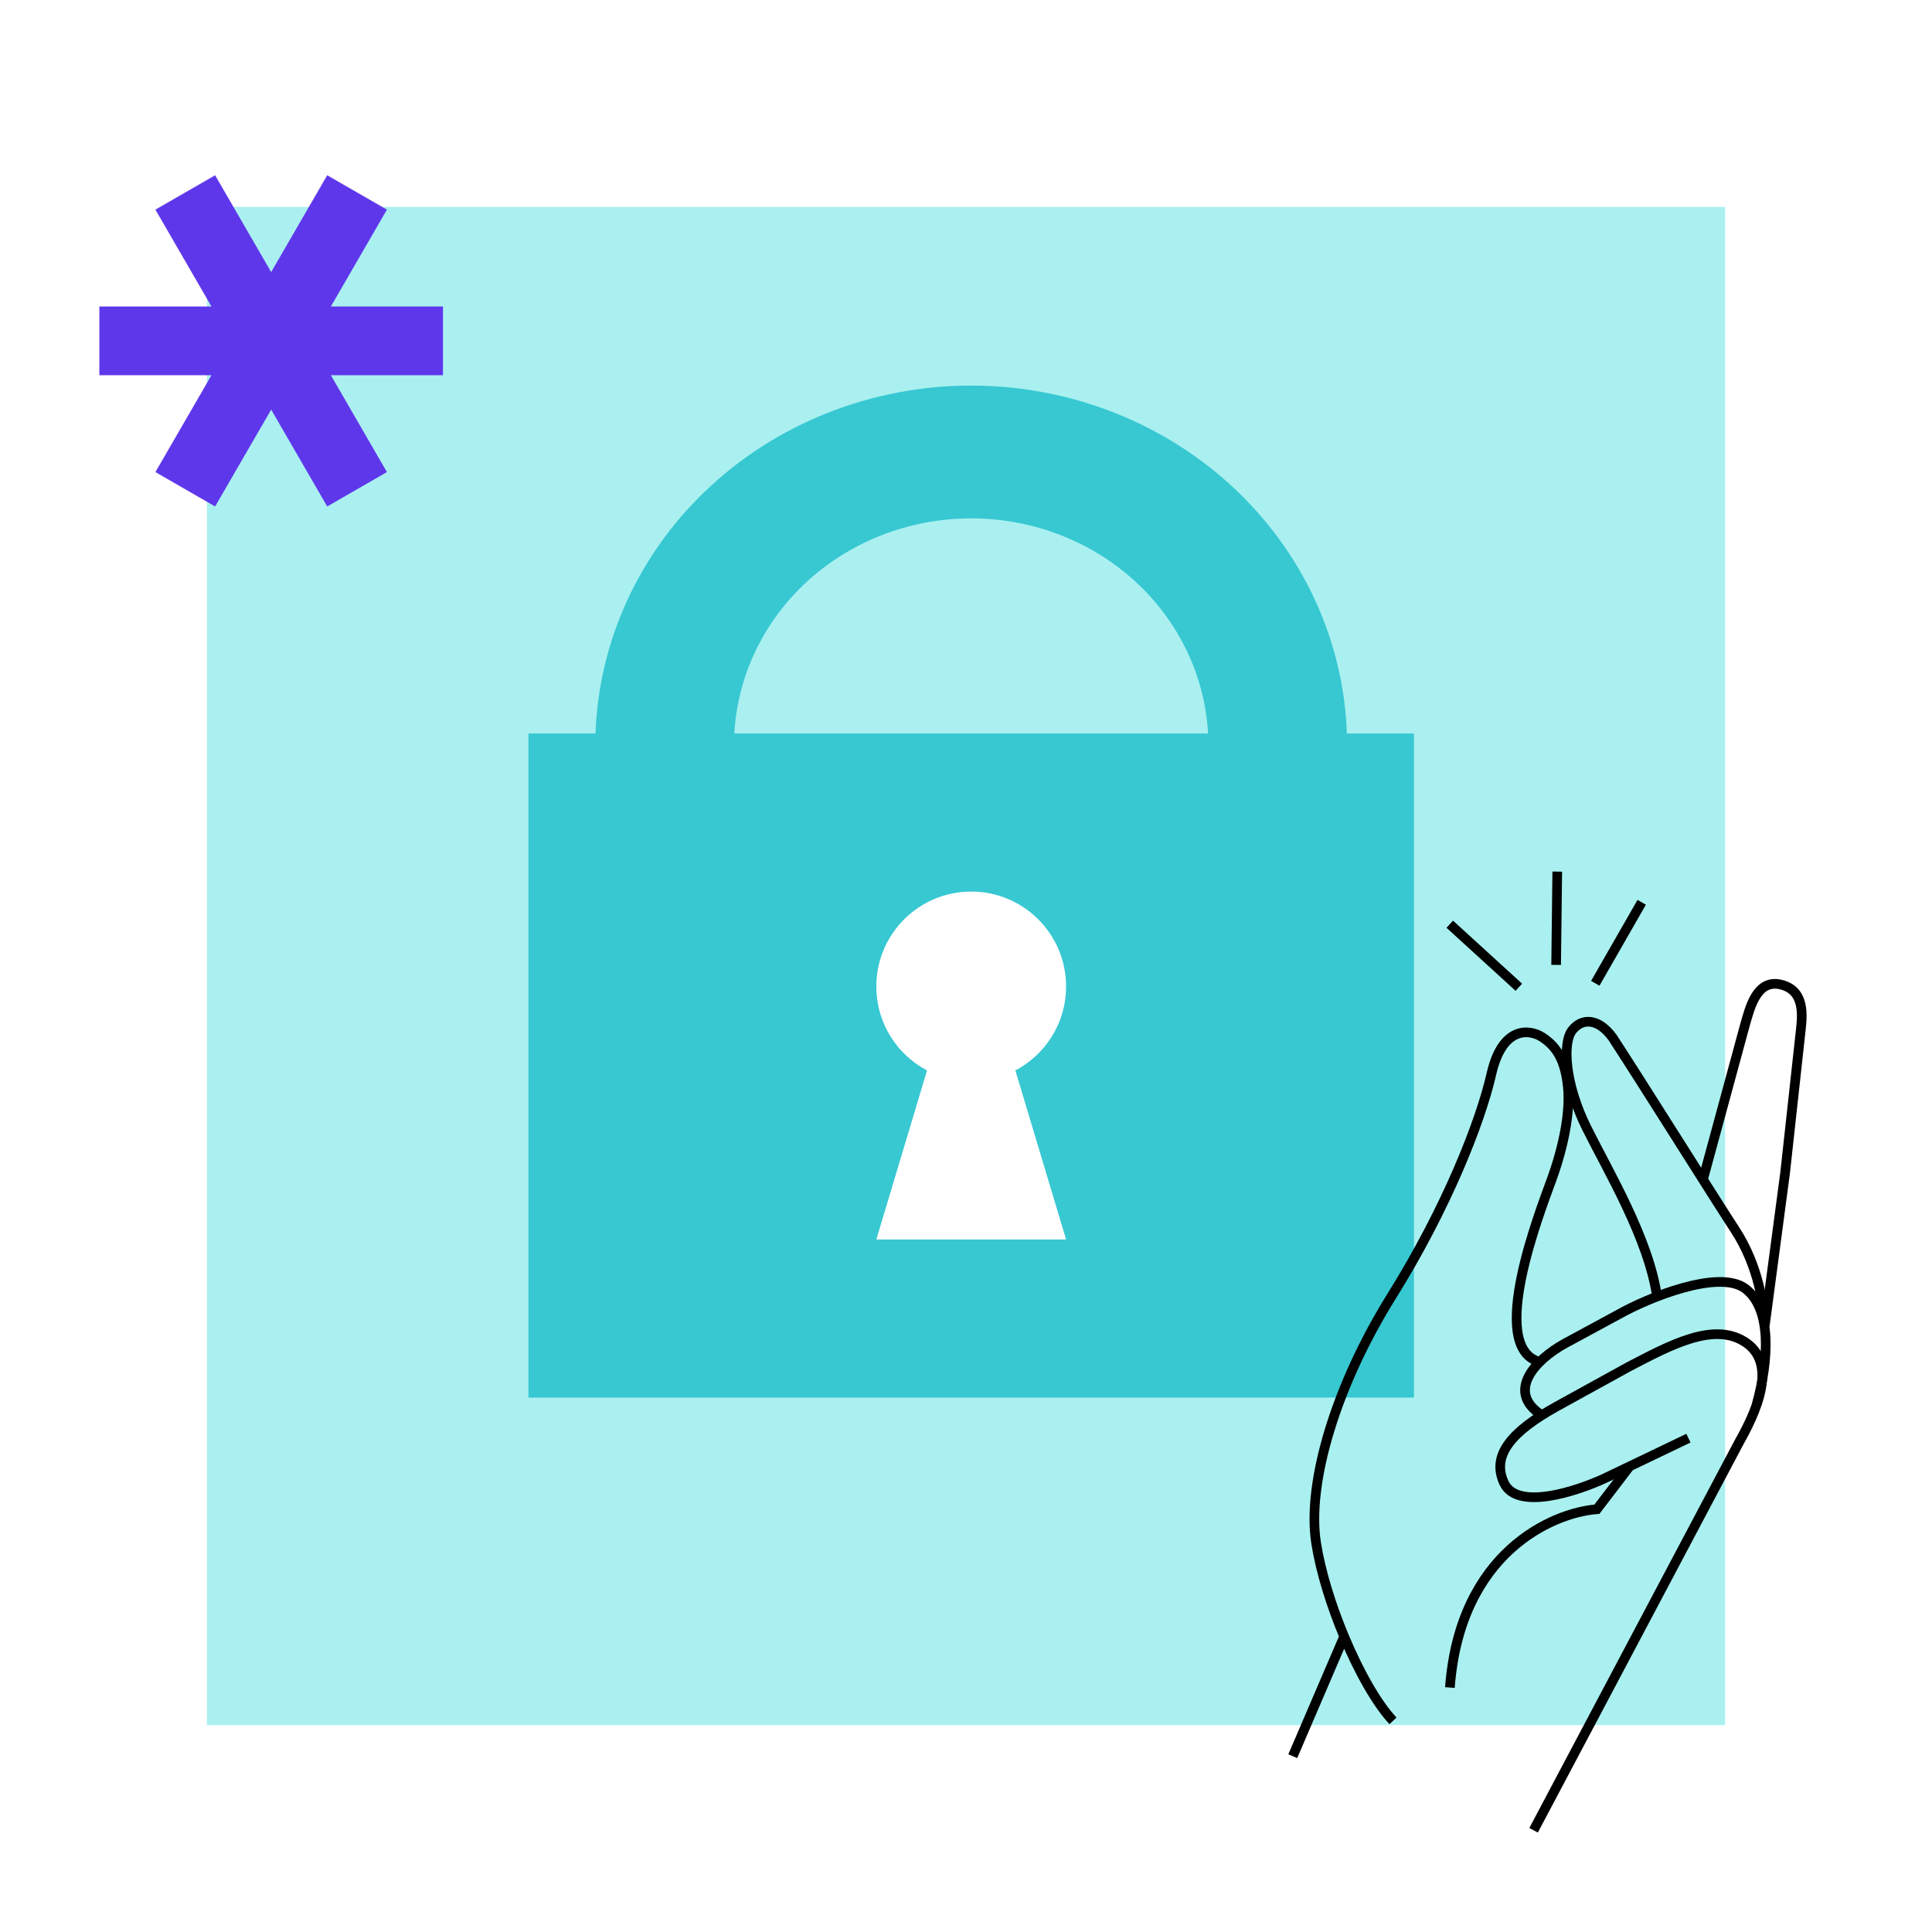 <svg width="1400" height="1400" viewBox="0 0 1400 1400" fill="none" xmlns="http://www.w3.org/2000/svg" xmlns:xlink="http://www.w3.org/1999/xlink">
	<desc>
			Created with Pixso.
	</desc>
	<defs>
		<clipPath id="clip2230_254189">
			<rect id="4_star" width="1100" height="1100" transform="translate(150 150)" fill="white" fill-opacity="0"/>
		</clipPath>
		<clipPath id="clip2230_254197">
			<rect id="Страхование аренды" width="1400" height="1400" fill="white" fill-opacity="0"/>
		</clipPath>
	</defs>
	<rect id="Страхование аренды" width="1400" height="1400" fill="#FFFFFF" fill-opacity="1"/>
	<g clip-path="url(#clip2230_254197)">
		<rect id="bg" x="150" y="150" width="1100" height="1100" fill="#AAF0F0" fill-opacity="1"/>
		<rect id="4_star" width="1100" height="1100" transform="translate(150 150)" fill="#AAF0F0" fill-opacity="1"/>
		<g clip-path="url(#clip2230_254189)">
			<path id="Ellipse 448" d="M976.15 540.21C976.15 505.96 969.1 472.05 955.42 440.4C941.73 408.76 921.66 380.01 896.37 355.79C871.08 331.57 841.05 312.36 808 299.26C774.96 286.15 739.54 279.41 703.77 279.41C668 279.41 632.58 286.15 599.53 299.26C566.49 312.36 536.46 331.57 511.17 355.79C485.87 380.01 465.81 408.76 452.12 440.4C438.43 472.05 431.39 505.96 431.39 540.21L531.88 540.21C531.88 518.59 536.33 497.19 544.96 477.23C553.6 457.26 566.26 439.12 582.23 423.83C598.19 408.55 617.13 396.43 637.99 388.16C658.84 379.89 681.19 375.63 703.77 375.63C726.34 375.63 748.69 379.89 769.55 388.16C790.4 396.43 809.35 408.55 825.31 423.83C841.27 439.12 853.93 457.26 862.57 477.23C871.21 497.19 875.65 518.59 875.65 540.21L976.15 540.21Z" fill="#37C8D2" fill-opacity="1" fill-rule="nonzero"/>
			<path id="Rectangle 1002084" d="M382.93 531.49L1024.61 531.49L1024.61 1012.74L382.93 1012.74L382.93 531.49Z" fill="#37C8D2" fill-opacity="1" fill-rule="nonzero"/>
			<path id="Ellipse 449" d="M772.52 714.82C772.52 752.79 741.74 783.57 703.77 783.57C665.8 783.57 635.02 752.79 635.02 714.82C635.02 676.85 665.8 646.07 703.77 646.07C741.74 646.07 772.52 676.85 772.52 714.82Z" fill="#FFFFFF" fill-opacity="1" fill-rule="nonzero"/>
			<path id="Rectangle 1002085" d="M703.77 668.99L772.52 898.16L635.02 898.16L703.77 668.99Z" fill="#FFFFFF" fill-opacity="1" fill-rule="nonzero"/>
		</g>
		<path id="Union" d="M153.22 271.91L112.61 342.08L155.88 367L196.5 296.83L237.11 367L280.38 342.08L239.77 271.91L321 271.91L321 222.08L239.77 222.08L280.38 151.91L237.11 127L196.5 197.16L155.88 127L112.61 151.91L153.22 222.08L72 222.08L72 271.91L153.22 271.91Z" fill="#5F37EB" fill-opacity="1" fill-rule="nonzero"/>
		<path id="Vector 2229" d="M1050.56 669.72L1100.62 715.4" stroke="#000000" stroke-opacity="1" stroke-width="7"/>
		<path id="Vector 2230" d="M1128.44 631.59L1127.63 699.2" stroke="#000000" stroke-opacity="1" stroke-width="7"/>
		<path id="Vector 2231" d="M1189.64 653.85L1156 712.53" stroke="#000000" stroke-opacity="1" stroke-width="7"/>
		<path id="Vector 2232" d="M1111.29 1326.29L1260.55 1044.48C1271.31 1025.35 1288.66 989.65 1265.74 973.31C1242.81 956.97 1210.53 974.61 1179.72 990.68L1128.04 1019.16C1096.18 1036.84 1080.31 1054.19 1089.88 1074.6C1099.43 1095.01 1142.69 1080.54 1162.64 1071.34L1223.51 1042.15" stroke="#000000" stroke-opacity="1" stroke-width="7"/>
		<path id="Vector 2233" d="M1273.06 1017.33C1281.71 985.87 1284.06 948.53 1264.86 933.89C1245.65 919.26 1194.03 940.55 1173.07 952.37L1133.89 973.57C1111.75 985.83 1091.46 1008.68 1116.96 1025.3" stroke="#000000" stroke-opacity="1" stroke-width="7"/>
		<path id="Vector 2234" d="M1180.94 1062.55L1157.16 1093.65C1124.66 1096.14 1057.86 1125.46 1050.65 1222.85" stroke="#000000" stroke-opacity="1" stroke-width="7"/>
		<path id="Vector 2235" d="M1278.16 958.83C1278.41 947.33 1274.6 917.73 1257.38 891.3C1240.16 864.87 1192.22 788.23 1168.59 751.93C1158.43 737.86 1146.52 737.33 1139.26 746.56C1132.01 755.79 1134.09 785.84 1149.72 817.28C1165.35 848.73 1195.06 898.16 1200.85 940.28" stroke="#000000" stroke-opacity="1" stroke-width="7"/>
		<path id="Vector 2236" d="M1278.82 960.63L1293.56 849.89L1304.89 746.56C1306.06 735.89 1308.06 717.53 1290.31 713.42C1272.56 709.31 1267.81 731.55 1264.62 742.14L1234.07 854.61M1009.41 1246.99C997.67 1234.48 984.67 1211.39 974.01 1185.9C964.56 1163.3 956.95 1138.81 953.71 1118.16C946.82 1074.19 968.47 1003.28 1008.45 939.21C1048.42 875.14 1072.72 813.25 1080.73 778.17C1088.73 743.09 1108.56 745.78 1117.47 751.52C1128.81 758.81 1134.16 769.33 1136.1 787.26C1138.04 805.19 1133.31 830.08 1124.38 854.68C1115.43 879.28 1078.26 974.8 1114.68 986.58M936.79 1272.6L974.01 1185.9" stroke="#000000" stroke-opacity="1" stroke-width="7"/>
	</g>
</svg>
